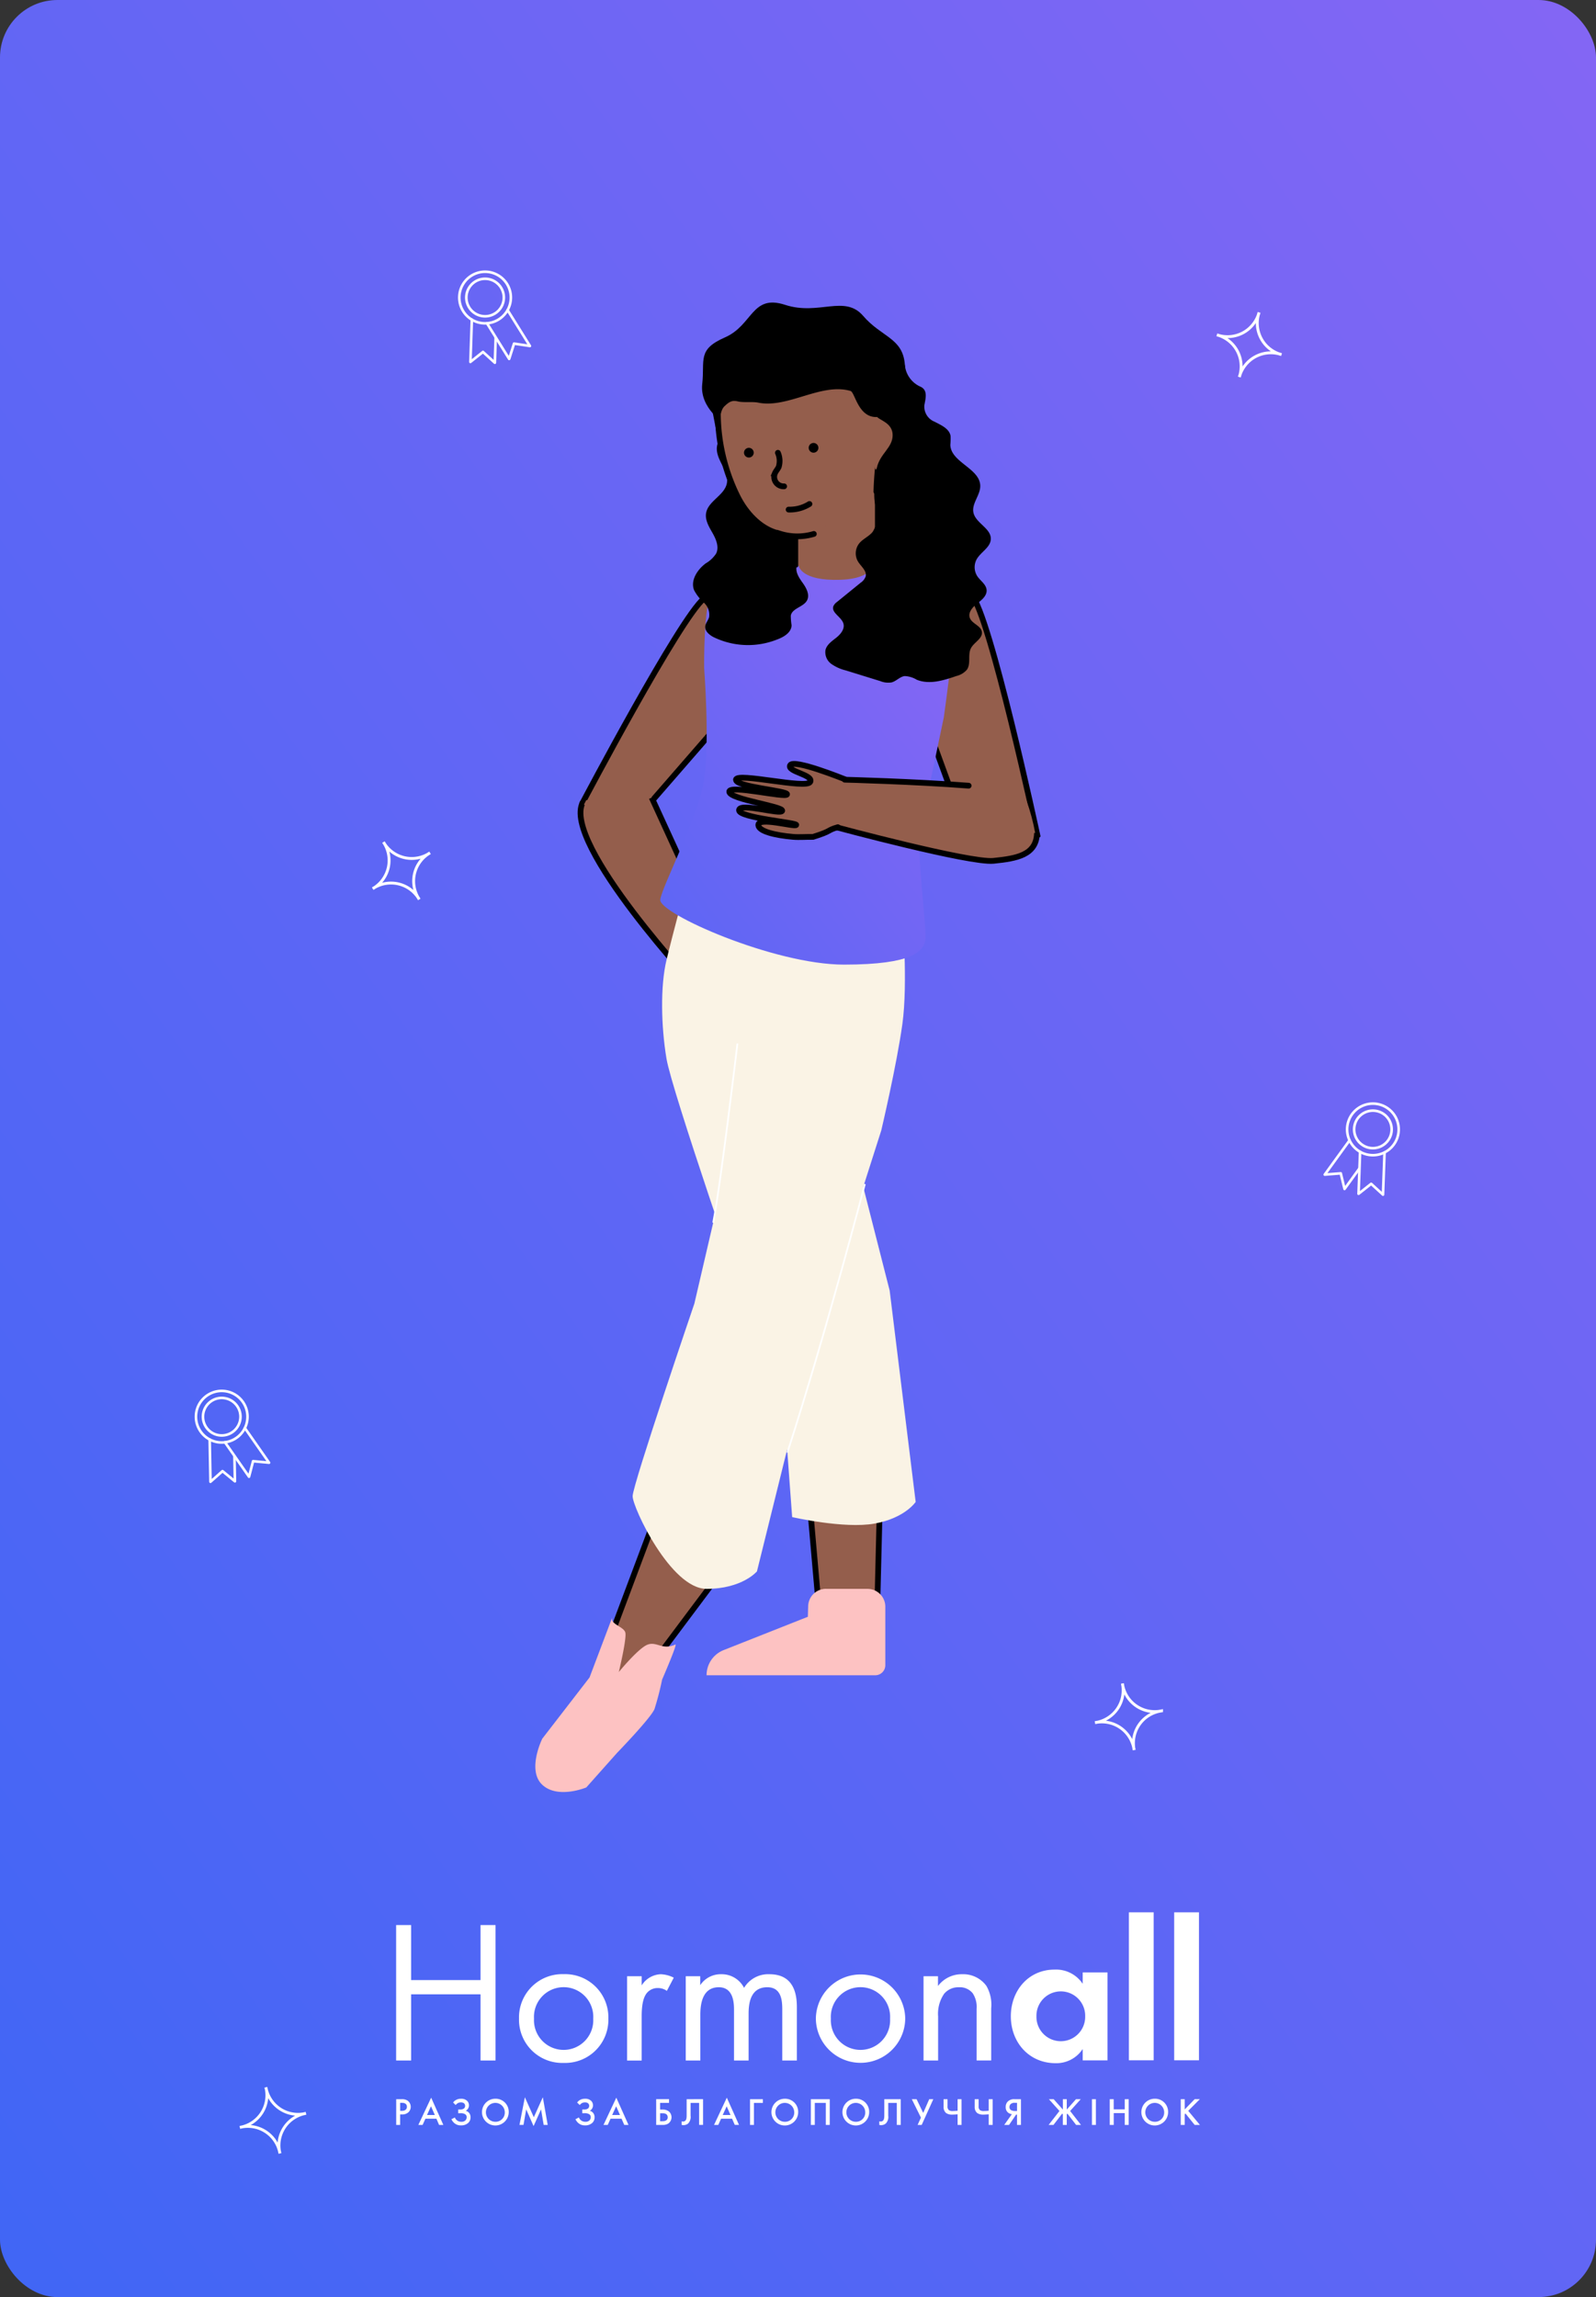 <svg xmlns="http://www.w3.org/2000/svg" xmlns:xlink="http://www.w3.org/1999/xlink" width="278" height="400"><rect width="100%" height="100%" fill="#333333" stroke="none"/><defs><clipPath id="c"><path fill="none" d="M0 0h100.265v262.913H0z" data-name="Rectangle 257"/></clipPath><clipPath id="e"><path fill="#fff" d="M0 0h11.18v16.352H0z" data-name="Rectangle 74566"/></clipPath><clipPath id="f"><path fill="none" d="M0 0h140v37.225H0z" data-name="Rectangle 74630"/></clipPath><clipPath id="b"><path d="M0 0h278v400H0z"/></clipPath><linearGradient id="a" x1=".962" x2=".032" y2=".984" gradientUnits="objectBoundingBox"><stop offset="0" stop-color="#8366f4"/><stop offset="1" stop-color="#4166f5"/></linearGradient><linearGradient xlink:href="#a" id="d" x1=".812" x2="-.546" y1=".134" y2="1.556"/></defs><g clip-path="url(#b)"><rect width="278" height="400" fill="url(#a)" rx="10"/><g data-name="Group 12576"><path fill="#945e4c" d="m114.152 264.263-9.246 24.63.566 5.443 6.228-2.046 15.756-21.041Z" data-name="Path 1454"/><path fill="none" stroke="#000" stroke-miterlimit="10" d="m114.152 264.263-9.246 24.63.566 5.443 6.228-2.046 15.756-21.041Z" data-name="Path 1455"/><path fill="#945e4c" d="m140.666 257.568 2.453 27.929 6.039 1.89 3.491-.947.755-30.947Z" data-name="Path 1456"/><path fill="none" stroke="#000" stroke-miterlimit="10" d="m140.666 257.568 2.453 27.929 6.039 1.89 3.491-.947.755-30.947Z" data-name="Path 1457"/><g data-name="Group 570"><g clip-path="url(#c)" data-name="Group 569" transform="translate(89 52.685)"><path fill="#945e4c" d="M38.131 48.917s-.377-.755-4.529 2.642S12.54 86.938 12.54 86.938l7 5.633L39.2 69.955Z" data-name="Path 1458"/><path fill="none" stroke="#000" stroke-miterlimit="10" d="M38.131 48.917s-.377-.755-4.529 2.642-21.064 35.434-21.064 35.434l7 5.58 19.66-22.616Z" data-name="Path 1459"/><path fill="#945e4c" d="M12.71 87.233c-3.403 6.839 20.139 32.638 20.139 32.638l5-4.577-13.493-29.415" data-name="Path 1460"/><path fill="none" stroke="#000" stroke-miterlimit="10" d="M12.512 87.033c-3.752 7.112 20.335 32.839 20.335 32.839l5-4.577-13.332-29.086" data-name="Path 1461"/><path fill="#faf3e5" d="M30.678 100.718s-2.5 9.246-3.586 13.775-.943 11.512 0 17.172 13.964 43.219 13.964 43.219l6.417 16.229 1.509 20.38s9.043 2.076 14.343 1.132 7.171-3.774 7.171-3.774l-4.529-36.8-5.85-22.951-.189-40.265Z" data-name="Path 1462"/><path fill="#faf3e5" d="M42.141 118.408c-.425 0-6.369 39.487-6.369 39.487l-3.822 16.417s-10.755 31.558-10.755 33.543 6.652 16.134 12.878 16.134 8.776-3.039 8.776-3.039l6.226-25.125 5.945-21.938 9.483-29.72s2.689-11.369 3.68-18.541 0-18.887 0-18.887" data-name="Path 1463"/><path fill="#945e4c" d="M76.109 48.34s.9-.69 4.1 2.571 10.76 38.125 10.76 38.125l-4.529 7.741-6.086-1.652-9.859-26.96Z" data-name="Path 1464"/><path fill="none" stroke="#000" stroke-miterlimit="10" d="M76.109 48.34s.9-.69 4.1 2.571 11.488 41.863 11.488 41.863l-5.257 4-6.086-1.649-9.859-26.96Z" data-name="Path 1465"/><path fill="url(#d)" d="M15.3 90.835c.323-2.406 6.652-14.333 7.643-20.963s0-19.373 0-19.373-.143-11.027 1.414-13.545 11.465-5 15.144-5.564 18.257 0 18.257 0 8.068 1.548 9.057 3.556-2.123 24.146-2.123 24.146-3.3 15.79-4.1 19.342 1.274 17.92.849 19.618-1.982 4.1-14.153 4.1S14.976 93.241 15.3 90.835" data-name="Path 1466" transform="translate(10.708 13.137)"/><path d="M39.921 21.796c-2.049.054-4.119 1.708-4.061 3.757.06 2.1 2.171 3.895 1.745 5.951-.435 2.093-3.258 3.05-3.613 5.157-.209 1.233.515 2.4 1.133 3.491s1.166 2.42.621 3.545a5.311 5.311 0 0 1-1.811 1.715c-1.463 1.089-2.693 2.959-2.039 4.661a7.754 7.754 0 0 0 1.717 2.194 2.817 2.817 0 0 1 .9 2.528c-.165.564-.628 1.032-.671 1.618-.061.81.688 1.435 1.4 1.824a13.71 13.71 0 0 0 11.142.427c1.172-.428 2.467-1.221 2.5-2.468a9.859 9.859 0 0 1-.137-1.7c.267-1.292 2.2-1.465 2.824-2.629.516-.975-.108-2.147-.751-3.044s-1.362-1.965-1.015-3.013c.4-1.2 1.982-1.644 2.471-2.81a2.668 2.668 0 0 0-.24-2.218c-.355-.682-.866-1.27-1.274-1.922a7.271 7.271 0 0 1-.988-5.014" data-name="Path 1467"/><path fill="#945e4c" d="M49.784 45.863V33.835l13.87-8.774v14.433s.141 4.352.141 5.661" data-name="Path 1468"/><path fill="none" stroke="#000" stroke-linecap="round" stroke-miterlimit="10" stroke-width=".497" d="M49.784 45.863V33.835l13.87-8.774v14.433s.141 4.352.141 5.661" data-name="Path 1469"/><path d="M37.282 21.137s-4.435-2.707-3.963-6.937-.916-6 3.963-8.135S41.906-1.513 47.756.4s10.37-1.827 13.586 1.915 6.895 3.823 7.266 8.453l.553 6.916-4.893 4.909-26.42-1.456" data-name="Path 1470"/><path fill="#945e4c" d="M63.654 32.913a63.3 63.3 0 0 1 1.1-9.97l-1.428-6.218a13.885 13.885 0 0 0-8.567-9.865l-.681-.262a20.146 20.146 0 0 0-14.6 2.106c-1.728 1.339-3.434 3.72-3.434 10.222a32.933 32.933 0 0 0 3.425 14.849c1.656 3.27 4.308 5.828 7.378 6.472a10.092 10.092 0 0 0 5.911.045" data-name="Path 1471"/><path fill="none" stroke="#000" stroke-linecap="round" stroke-miterlimit="10" d="M63.654 32.913a63.3 63.3 0 0 1 1.1-9.97l-1.428-6.218a13.885 13.885 0 0 0-8.567-9.865l-.681-.262a20.146 20.146 0 0 0-14.6 2.106c-1.728 1.339-3.434 3.72-3.434 10.222a32.933 32.933 0 0 0 3.425 14.849c1.656 3.27 4.308 5.828 7.378 6.472a10.092 10.092 0 0 0 5.911.045" data-name="Path 1472"/><path fill="#945e4c" d="m56.851 82.82-1.509 8.002 28.836 5.286 1.293-11.594Z" data-name="Path 1474"/><path fill="#945e4c" d="M58.121 82.992c-.116-.027-8.831-3.575-9.48-2.434s4.159 1.66 3.48 2.928-12.772-1.707-12.925-.415 9.139 1.917 8.896 2.58-10.241-1.782-10.063-.444 9.416 2.519 9.217 3.294-7.38-1.492-7.517-.125 10.24 2.183 9.965 2.594-6.68-1.481-6.603.028 9.658 2.022 9.658 2.022l4.375-1.664" data-name="Path 1475"/><path fill="none" stroke="#000" stroke-linecap="round" stroke-linejoin="round" stroke-miterlimit="10" d="M58.121 82.992c-.116-.027-8.831-3.575-9.48-2.434s4.159 1.66 3.48 2.928-12.772-1.707-12.925-.415 9.139 1.917 8.896 2.58-10.241-1.782-10.063-.444 9.416 2.519 9.217 3.294-7.38-1.492-7.517-.125 10.24 2.183 9.965 2.594-6.68-1.481-6.603.028c.052 1.068 2.891 1.775 6.096 2.048 1.012.087 2.417-.026 3.428 0 3.427-1.064 2.357-1.137 4.322-1.687" data-name="Path 1476"/><path fill="none" stroke="#000" stroke-linecap="round" stroke-miterlimit="10" d="M79.725 84.131c-9.328-.725-21.585-1.044-21.585-1.044" data-name="Path 1478"/><path fill="#945e4c" d="M56.772 91.217s23.097 6.59 27.155 6.104 8.087-1.053 7.395-4.91-2.065-7.7-3.509-9.64" data-name="Path 1479"/><path fill="none" stroke="#000" stroke-miterlimit="10" d="M56.726 91.381s23.257 6.251 27.324 5.836 7.475-.994 7.58-4.845" data-name="Path 1480"/><path fill="#945e4c" d="M50.133 42.186v3.67s.358 2.659 7.246 2.423 6.039-4 6.039-4Z" data-name="Path 1481"/><path d="M63.433 31.732a9.388 9.388 0 0 0 .179 4.165 5.1 5.1 0 0 1-.609 4.037c-.663.82-1.742 1.227-2.387 2.062a2.8 2.8 0 0 0-.166 3.1c.529.865 1.584 1.628 1.331 2.609a2.257 2.257 0 0 1-.876 1.089l-4.108 3.339a1.868 1.868 0 0 0-.628.727c-.431 1.139 1.383 1.854 1.736 3.02.283.934-.461 1.858-1.224 2.467s-1.669 1.206-1.894 2.157a2.508 2.508 0 0 0 1.008 2.414 7.372 7.372 0 0 0 2.5 1.132l6.032 1.867a3.63 3.63 0 0 0 1.989.225c.815-.219 1.423-.991 2.259-1.1a4.389 4.389 0 0 1 2.107.636c2.2.9 4.685.124 6.929-.654a3.446 3.446 0 0 0 1.822-1.107c.721-1.058.1-2.592.69-3.725.552-1.054 2.1-1.7 1.9-2.875-.183-1.075-1.733-1.389-2.1-2.419-.333-.944.5-1.874 1.29-2.487s1.716-1.361 1.639-2.359c-.074-.981-1.075-1.587-1.621-2.4a2.882 2.882 0 0 1-.122-2.926c.71-1.284 2.417-2.066 2.474-3.532.074-1.89-2.642-2.77-3.026-4.623-.328-1.585 1.2-3.019 1.187-4.638-.026-3.061-5.122-4.089-5.211-7.149a11.659 11.659 0 0 0 .046-1.541c-.208-1.277-1.631-1.887-2.777-2.488a2.826 2.826 0 0 1-1.793-2.867c.212-1.186.631-2.6-.626-3.212a4.594 4.594 0 0 1-2.75-3.628c-.209-1.263-1.261.526-1.786-.641" data-name="Path 1482"/><path fill="#945e4c" d="M63.736 19.858c.344.613 2.75 1.037 2.75 3.231s-2.168 3.174-2.75 5.661-1.274-9.694 0-8.891" data-name="Path 1483"/><path fill="none" stroke="#fff" stroke-miterlimit="10" stroke-width=".299" d="M39.452 129.023s-2.876 24.3-4.223 31.207" data-name="Path 1484"/><path fill="none" stroke="#fff" stroke-miterlimit="10" stroke-width=".299" d="M61.648 153.495s-6.75 25.912-13.5 46.756" data-name="Path 1485"/><path d="M53.552 25.297a.845.845 0 1 1-.845-.845.845.845 0 0 1 .845.845" data-name="Path 1486"/><path d="M42.286 26.143a.845.845 0 1 1-.845-.845.845.845 0 0 1 .845.845" data-name="Path 1487"/><path fill="none" stroke="#000" stroke-linecap="round" stroke-miterlimit="10" d="M46.5 26.162a3.548 3.548 0 0 1 .141 2.46c-.176.391-.491.707-.657 1.1a1.644 1.644 0 0 0 1.6 2.282" data-name="Path 1488"/><path fill="none" stroke="#000" stroke-linecap="round" stroke-miterlimit="10" d="M48.367 36.052a6.446 6.446 0 0 0 3.626-.977" data-name="Path 1489"/><path d="M36.044 23.796c.449-1.9.07-4.706 1.143-5.732.852-.813 1.361-1.088 2.336-.849s2.559.009 3.538.212c5.124 1.062 11.005-3.529 16.09-2.029.828.245 1.389 5.213 5.2 4.459.829-.164-1.666-4.654-1.537-6.016a6 6 0 0 0-.917-3.336 19.385 19.385 0 0 0-2.613-4.1 8.51 8.51 0 0 0-5.724-2.5 25.657 25.657 0 0 0-9.532.783 7.647 7.647 0 0 0-2.353.984 13.5 13.5 0 0 0-2.558 2.574 23 23 0 0 0-2.789 3.869 12.584 12.584 0 0 0-1.51 5.356" data-name="Path 1490"/><path fill="#fdc2c2" d="M17.655 228.943c-.454 1.2 1.982 1.6 2.265 2.642s-1.133 6.888-1.133 6.888 3.4-4.152 5-4.765 2.548.991 4.812 0c.634-.613-2.271 6.086-2.271 6.086a51.1 51.1 0 0 1-1.314 5.095c-.566 1.51-6.511 7.643-6.511 7.643l-5.378 6.039s-4.955 2.074-7.67-.468 0-8.021 0-8.021l8.234-10.661 3.963-10.474" data-name="Path 1491"/><path fill="#fdc2c2" d="M54.871 223.989h7.226a3.112 3.112 0 0 1 3.113 3.112v10.179a1.757 1.757 0 0 1-1.756 1.757H34.073a4.716 4.716 0 0 1 2.983-4.387l14.661-5.8.054-1.857a3.1 3.1 0 0 1 3.1-3.01" data-name="Path 1492"/><path fill="#945e4c" d="m13.783 86.804-.463 1.14-.595-.545.4-.76Z" data-name="Path 16987"/></g></g></g><g data-name="Group 12578"><g fill="#fff" clip-path="url(#e)" data-name="Group 12443" transform="rotate(19.01 -450.86 798.135)"><path d="M6.881 16.352H6.85a.225.225 0 0 1-.185-.157l-2.129-7a.225.225 0 0 1 .431-.131l1.988 6.531 1.246-1.944a.226.226 0 0 1 .28-.085l2.116.92-2-6.577a.225.225 0 0 1 .43-.131l2.143 7.04a.225.225 0 0 1-.306.272l-2.387-1.034-1.406 2.192a.225.225 0 0 1-.19.1" data-name="Path 16879"/><path d="M4.3 16.352a.225.225 0 0 1-.19-.1L2.7 14.056.315 15.094a.225.225 0 0 1-.24-.038.227.227 0 0 1-.065-.234l2.143-7.045a.225.225 0 1 1 .431.131l-2 6.579 2.116-.921a.226.226 0 0 1 .28.085l1.246 1.944 1.123-3.693a.225.225 0 0 1 .431.131l-1.265 4.159a.225.225 0 0 1-.185.158h-.031" data-name="Path 16880"/><path d="M5.591 8.209a3.492 3.492 0 1 1 3.492-3.492 3.5 3.5 0 0 1-3.492 3.492m0-6.533a3.041 3.041 0 1 0 3.041 3.041 3.045 3.045 0 0 0-3.041-3.041" data-name="Path 16881"/><path d="M5.59 9.433a4.716 4.716 0 1 1 4.717-4.717A4.722 4.722 0 0 1 5.59 9.433m0-8.982a4.266 4.266 0 1 0 4.267 4.265A4.271 4.271 0 0 0 5.59.451" data-name="Path 16882"/></g></g><g data-name="Group 12579"><g fill="#fff" clip-path="url(#e)" data-name="Group 12443" transform="rotate(-18.01 785.572 21.492)"><path d="M6.881 16.352H6.85a.225.225 0 0 1-.185-.157l-2.129-7a.225.225 0 0 1 .431-.131l1.988 6.531 1.246-1.944a.226.226 0 0 1 .28-.085l2.116.92-2-6.577a.225.225 0 0 1 .43-.131l2.143 7.04a.225.225 0 0 1-.306.272l-2.387-1.034-1.406 2.192a.225.225 0 0 1-.19.1" data-name="Path 16879"/><path d="M4.3 16.352a.225.225 0 0 1-.19-.1L2.7 14.056.315 15.094a.225.225 0 0 1-.24-.038.227.227 0 0 1-.065-.234l2.143-7.045a.225.225 0 1 1 .431.131l-2 6.579 2.116-.921a.226.226 0 0 1 .28.085l1.246 1.944 1.123-3.693a.225.225 0 0 1 .431.131l-1.265 4.159a.225.225 0 0 1-.185.158h-.031" data-name="Path 16880"/><path d="M5.591 8.209a3.492 3.492 0 1 1 3.492-3.492 3.5 3.5 0 0 1-3.492 3.492m0-6.533a3.041 3.041 0 1 0 3.041 3.041 3.045 3.045 0 0 0-3.041-3.041" data-name="Path 16881"/><path d="M5.59 9.433a4.716 4.716 0 1 1 4.717-4.717A4.722 4.722 0 0 1 5.59 9.433m0-8.982a4.266 4.266 0 1 0 4.267 4.265A4.271 4.271 0 0 0 5.59.451" data-name="Path 16882"/></g></g><path fill="none" stroke="#fff" stroke-width=".5" d="M223.218 61.749a5.675 5.675 0 0 0-7.344 3.905 5.675 5.675 0 0 0-3.906-7.344 5.675 5.675 0 0 0 7.345-3.906 5.675 5.675 0 0 0 3.905 7.345Z" data-name="Path 17166"/><path fill="none" stroke="#fff" stroke-width=".5" d="M74.901 148.512a5.675 5.675 0 0 0-1.871 8.105 5.675 5.675 0 0 0-8.105-1.87 5.675 5.675 0 0 0 1.87-8.106 5.675 5.675 0 0 0 8.106 1.871Z" data-name="Path 17167"/><path fill="none" stroke="#fff" stroke-width=".5" d="M202.324 297.925a5.676 5.676 0 0 0-4.77 6.817 5.676 5.676 0 0 0-6.817-4.77 5.676 5.676 0 0 0 4.77-6.818 5.676 5.676 0 0 0 6.817 4.77Z" data-name="Path 17168"/><path fill="none" stroke="#fff" stroke-width=".5" d="M53.292 368.005a5.674 5.674 0 0 0-4.529 6.976 5.674 5.674 0 0 0-6.976-4.53 5.674 5.674 0 0 0 4.53-6.976 5.674 5.674 0 0 0 6.975 4.53Z" data-name="Path 17169"/><g data-name="Group 12577"><g fill="#fff" clip-path="url(#e)" data-name="Group 12443" transform="rotate(-14.98 224.144 -271.803)"><path d="M6.881 16.352H6.85a.225.225 0 0 1-.185-.157l-2.129-7a.225.225 0 0 1 .431-.131l1.988 6.531 1.246-1.944a.226.226 0 0 1 .28-.085l2.116.92-2-6.577a.225.225 0 0 1 .43-.131l2.143 7.04a.225.225 0 0 1-.306.272l-2.387-1.034-1.406 2.192a.225.225 0 0 1-.19.1" data-name="Path 16879"/><path d="M4.3 16.352a.225.225 0 0 1-.19-.1L2.7 14.056.315 15.094a.225.225 0 0 1-.24-.038.227.227 0 0 1-.065-.234l2.143-7.045a.225.225 0 1 1 .431.131l-2 6.579 2.116-.921a.226.226 0 0 1 .28.085l1.246 1.944 1.123-3.693a.225.225 0 0 1 .431.131l-1.265 4.159a.225.225 0 0 1-.185.158h-.031" data-name="Path 16880"/><path d="M5.591 8.209a3.492 3.492 0 1 1 3.492-3.492 3.5 3.5 0 0 1-3.492 3.492m0-6.533a3.041 3.041 0 1 0 3.041 3.041 3.045 3.045 0 0 0-3.041-3.041" data-name="Path 16881"/><path d="M5.59 9.433a4.716 4.716 0 1 1 4.717-4.717A4.722 4.722 0 0 1 5.59 9.433m0-8.982a4.266 4.266 0 1 0 4.267 4.265A4.271 4.271 0 0 0 5.59.451" data-name="Path 16882"/></g></g><g data-name="Group 12627"><path fill="#fff" d="M83.7 335.219v9.58H71.614v-9.58H69v23.586h2.614v-11.523H83.7v11.523h2.614v-23.586Z" data-name="Path 17202"/><g data-name="Group 12624"><g fill="#fff" clip-path="url(#f)" data-name="Group 12623" transform="translate(69 333)"><path d="M21.405 18.515a7.533 7.533 0 0 1 7.782-7.746 7.533 7.533 0 0 1 7.782 7.746 7.524 7.524 0 0 1-7.782 7.71 7.524 7.524 0 0 1-7.782-7.71m2.614 0a5.164 5.164 0 1 0 10.313 0 5.166 5.166 0 1 0-10.313 0" data-name="Path 17203"/><path d="M40.231 11.129h2.542v1.595a4.1 4.1 0 0 1 3.322-1.943 5.478 5.478 0 0 1 2.266.6l-1.2 2.3a2.637 2.637 0 0 0-1.487-.492 2.427 2.427 0 0 0-2.051.923c-.42.564-.851 1.559-.851 3.957v7.746h-2.541V11.129Z" data-name="Path 17204"/><path d="M50.424 11.129h2.542v1.562a4.272 4.272 0 0 1 3.646-1.91 4.368 4.368 0 0 1 3.993 2.374 4.9 4.9 0 0 1 4.425-2.374c4.353 0 4.773 3.645 4.773 5.732v9.293H67.26v-8.91c0-1.667-.216-3.849-2.614-3.849-2.938 0-3.25 2.83-3.25 4.593v8.166h-2.542v-8.694c0-1.031.036-4.065-2.65-4.065-2.9 0-3.214 3.01-3.214 4.773v7.986h-2.542V11.129Z" data-name="Path 17205"/><path d="M73.112 18.515a7.783 7.783 0 0 1 15.565 0 7.783 7.783 0 0 1-15.565 0m2.614 0a5.164 5.164 0 1 0 10.313 0 5.166 5.166 0 1 0-10.313 0" data-name="Path 17206"/><path d="M91.842 11.129h2.542v1.7a5.166 5.166 0 0 1 4.209-2.048 4.994 4.994 0 0 1 4.209 2.01 6.531 6.531 0 0 1 .851 3.921v9.089h-2.542v-9.01a4.317 4.317 0 0 0-.672-2.686 2.868 2.868 0 0 0-2.4-1.055 3.222 3.222 0 0 0-2.578 1.127 6.137 6.137 0 0 0-1.055 3.957v7.675h-2.54v-14.68Z" data-name="Path 17207"/><path d="M119.59 10.469h4.317v15.313h-4.317v-1.979a5.482 5.482 0 0 1-4.7 2.47c-4.7 0-7.818-3.681-7.818-8.166s3.082-8.13 7.6-8.13a5.567 5.567 0 0 1 4.916 2.47Zm-8.058 7.638a4.246 4.246 0 1 0 8.49 0 4.246 4.246 0 1 0-8.49 0" data-name="Path 17208"/><path d="M127.637 0h4.317v25.77h-4.317z" data-name="Rectangle 74628"/><path d="M135.527 0h4.317v25.77h-4.317z" data-name="Rectangle 74629"/><path d="M1.002 32.541a1.748 1.748 0 0 1 .98.242 1.3 1.3 0 0 1 .558 1.088 1.253 1.253 0 0 1-.436.98 1.616 1.616 0 0 1-1.102.348H.697v1.819H.012v-4.477Zm-.3 2.028h.3c.592 0 .874-.289.874-.705 0-.248-.1-.691-.88-.691h-.3Zm6.315 1.368H5.102l-.49 1.082H3.87l2.232-4.74 2.121 4.739h-.742Zm-.276-.644-.669-1.517-.693 1.517Zm3.186-2.174a1.564 1.564 0 0 1 .578-.483 1.727 1.727 0 0 1 .811-.168 1.431 1.431 0 0 1 1.041.355 1.039 1.039 0 0 1 .323.785.975.975 0 0 1-.149.558 1.056 1.056 0 0 1-.4.39 1.128 1.128 0 0 1 .6.4 1.16 1.16 0 0 1 .228.758 1.266 1.266 0 0 1-.451 1 1.821 1.821 0 0 1-1.208.391 1.707 1.707 0 0 1-1.1-.35 2 2 0 0 1-.571-.724l.6-.309a1.148 1.148 0 0 0 .416.543 1.216 1.216 0 0 0 .739.209.964.964 0 0 0 .685-.242.774.774 0 0 0 .215-.549.579.579 0 0 0-.263-.524 1.4 1.4 0 0 0-.811-.175h-.4v-.644h.363a1.1 1.1 0 0 0 .644-.181.594.594 0 0 0 .2-.456.568.568 0 0 0-.215-.464.82.82 0 0 0-.517-.134 1.009 1.009 0 0 0-.543.127 1.216 1.216 0 0 0-.369.33Zm9.685 1.664a2.329 2.329 0 1 1-2.33-2.322 2.272 2.272 0 0 1 2.33 2.322m-.686 0a1.645 1.645 0 1 0-1.644 1.691 1.6 1.6 0 0 0 1.644-1.691m2.559 2.235.94-4.812 1.558 3.476 1.57-3.476.847 4.812h-.7l-.457-2.7-1.3 2.906-1.289-2.913-.469 2.705Zm10.046-3.9a1.573 1.573 0 0 1 .577-.483 1.738 1.738 0 0 1 .812-.168 1.429 1.429 0 0 1 1.041.355 1.039 1.039 0 0 1 .323.785.983.983 0 0 1-.147.558 1.058 1.058 0 0 1-.4.39 1.128 1.128 0 0 1 .6.4 1.16 1.16 0 0 1 .228.758 1.269 1.269 0 0 1-.45 1 1.825 1.825 0 0 1-1.208.391 1.712 1.712 0 0 1-1.1-.35 2 2 0 0 1-.571-.724l.606-.309a1.147 1.147 0 0 0 .415.543 1.218 1.218 0 0 0 .739.209.962.962 0 0 0 .685-.242.774.774 0 0 0 .216-.549.582.582 0 0 0-.263-.524 1.406 1.406 0 0 0-.812-.175h-.4v-.644h.362a1.1 1.1 0 0 0 .644-.181.594.594 0 0 0 .2-.456.568.568 0 0 0-.216-.464.819.819 0 0 0-.516-.134 1.011 1.011 0 0 0-.544.127 1.232 1.232 0 0 0-.369.33Zm7.733 2.818h-1.913l-.49 1.082h-.739l2.229-4.739 2.122 4.739h-.739Zm-.276-.644-.663-1.517-.693 1.517Zm6.307-2.752h2.242v.645h-1.556v1.164h.444a1.684 1.684 0 0 1 1.12.355 1.352 1.352 0 0 1-.133 2.076 1.753 1.753 0 0 1-.98.241h-1.136Zm.685 3.834h.422c.181 0 .9 0 .9-.679 0-.321-.161-.705-.885-.705h-.43Zm7.483-3.834v4.478h-.685v-3.832H51.29v2.229a1.625 1.625 0 0 1-.444 1.375 1.289 1.289 0 0 1-.812.269 1.2 1.2 0 0 1-.3-.041v-.631a.868.868 0 0 0 .248.04.568.568 0 0 0 .4-.153c.229-.222.222-.672.222-1.061v-2.672Zm5.054 3.4h-1.915l-.49 1.082h-.737l2.227-4.743 2.121 4.739h-.737Zm-.275-.644-.666-1.517-.691 1.517Zm3.4-2.752h2.242v.645h-1.557v3.832h-.685Zm8.388 2.242a2.329 2.329 0 1 1-2.33-2.322 2.272 2.272 0 0 1 2.33 2.322m-.686 0a1.645 1.645 0 1 0-1.642 1.688 1.6 1.6 0 0 0 1.644-1.691m6.184-2.242v4.478h-.685v-3.833h-1.92v3.832h-.685v-4.477Zm6.867 2.242a2.329 2.329 0 1 1-2.329-2.322 2.271 2.271 0 0 1 2.329 2.322m-.685 0a1.645 1.645 0 1 0-1.644 1.691 1.6 1.6 0 0 0 1.644-1.691m6.183-2.242v4.478h-.685v-3.833h-1.491v2.229a1.625 1.625 0 0 1-.444 1.375 1.289 1.289 0 0 1-.812.269 1.2 1.2 0 0 1-.3-.041v-.631a.868.868 0 0 0 .248.04.568.568 0 0 0 .4-.153c.229-.222.222-.672.222-1.061v-2.672Zm2.76 0 1.155 2.391 1.047-2.391h.711l-2.021 4.478h-.711l.578-1.269-1.592-3.209Zm7.147 2.639c-.261.019-.705.046-.914.046a1.829 1.829 0 0 1-1.094-.275 1.361 1.361 0 0 1-.435-1.088v-1.322h.684v1.222a.818.818 0 0 0 .242.691 1.182 1.182 0 0 0 .711.142 7.358 7.358 0 0 0 .806-.047v-2.008h.685v4.478h-.685Zm5.418 0c-.261.019-.705.046-.914.046a1.829 1.829 0 0 1-1.094-.275 1.361 1.361 0 0 1-.435-1.088v-1.322h.684v1.222a.818.818 0 0 0 .242.691 1.182 1.182 0 0 0 .711.142 7.358 7.358 0 0 0 .806-.047v-2.008h.685v4.478h-.685Zm4.033-.028a1.35 1.35 0 0 1-.691-.3 1.182 1.182 0 0 1-.383-.953 1.306 1.306 0 0 1 .342-.933 1.547 1.547 0 0 1 1.215-.423h1.1v4.478h-.685v-1.796h-.162l-1.222 1.793h-.844Zm.565-1.98a1.047 1.047 0 0 0-.766.207.714.714 0 0 0-.215.517.617.617 0 0 0 .255.537 1.354 1.354 0 0 0 .685.161h.377v-1.421Zm9-.632v1.809l1.6-1.806h.833l-1.849 2.052 1.885 2.423h-.845l-1.521-1.969-.108.122v1.851h-.684v-1.855l-.107-.122-1.52 1.973h-.845l1.886-2.423-1.841-2.054h.833l1.6 1.806v-1.806Zm5.071 4.478h-.687v-4.477h.685Zm3.106-2.705h1.92v-1.772h.685v4.478h-.685v-2.062h-1.92v2.061h-.693v-4.477h.685Zm9.472.47a2.329 2.329 0 1 1-2.33-2.322 2.272 2.272 0 0 1 2.33 2.322m-.685 0a1.645 1.645 0 1 0-1.645 1.691 1.6 1.6 0 0 0 1.645-1.691m3.578-.457 1.732-1.786h.9l-2.019 2.028 2.029 2.45h-.913l-1.6-1.987-.133.136v1.851h-.685v-4.477h.685Z" data-name="Path 17209"/></g></g></g></g></svg>